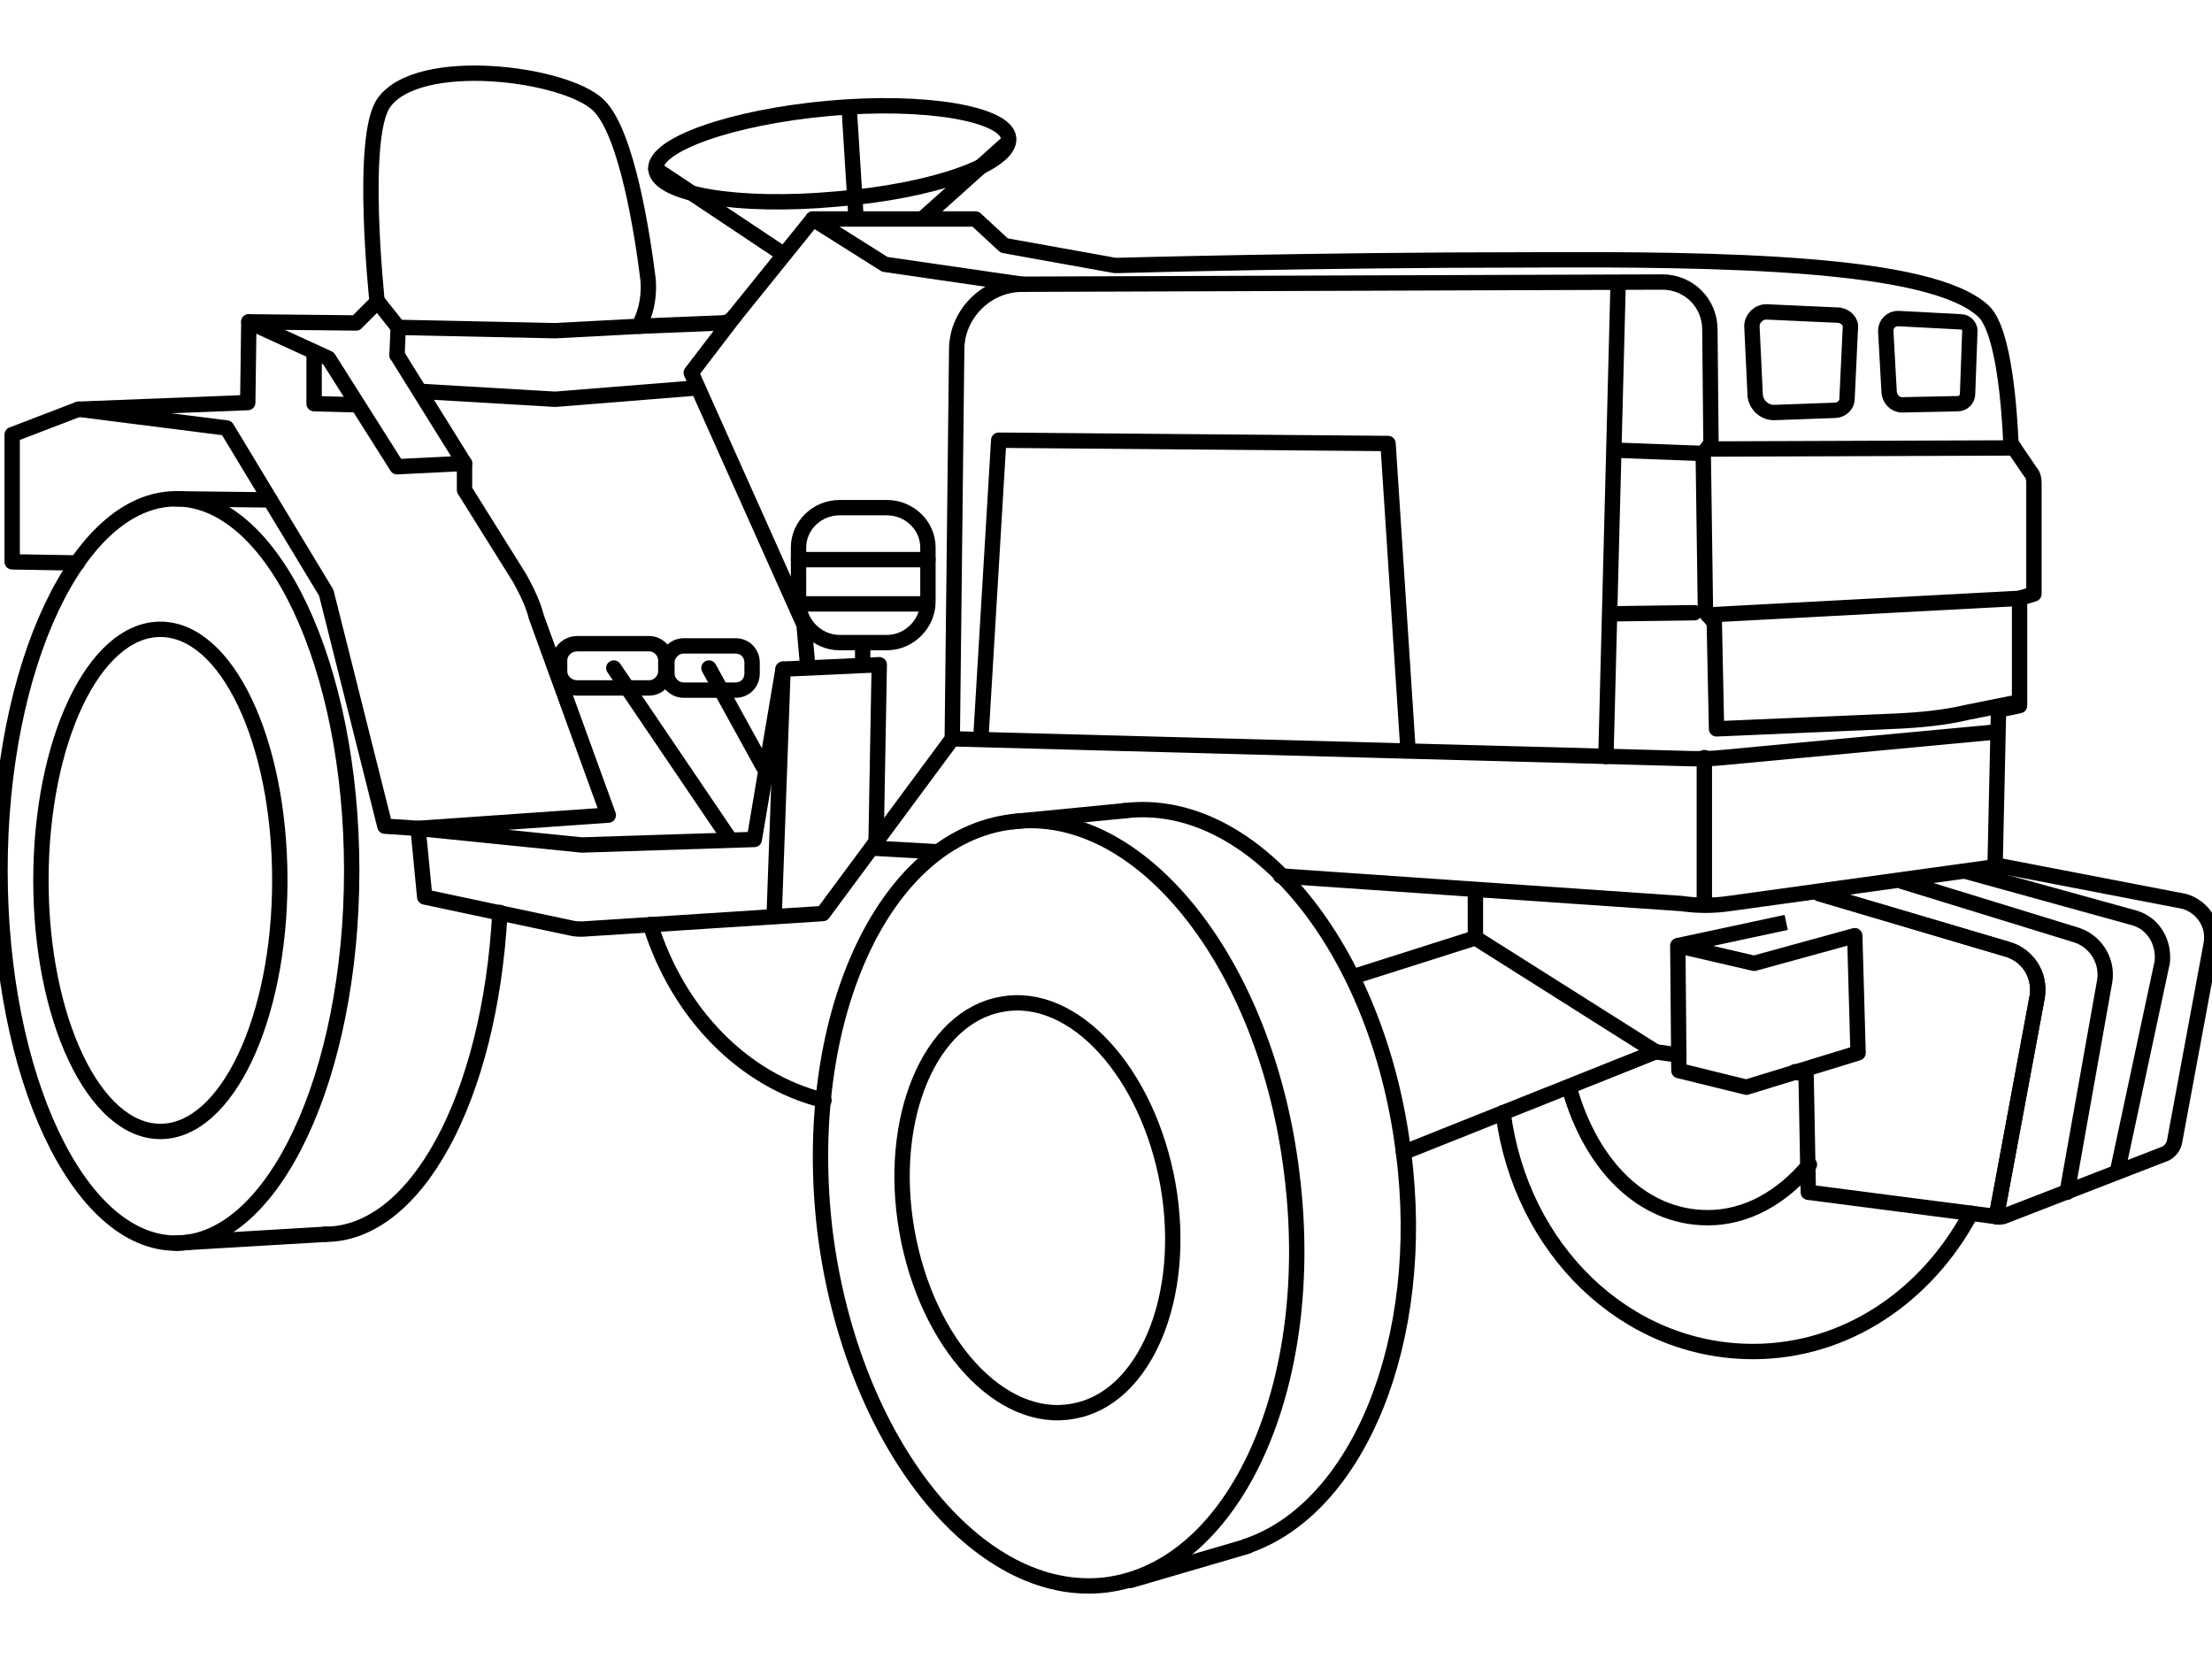 <?xml version="1.0" encoding="UTF-8"?>
<!DOCTYPE svg PUBLIC "-//W3C//DTD SVG 1.1//EN" "http://www.w3.org/Graphics/SVG/1.1/DTD/svg11.dtd">
<!-- Creator: CorelDRAW X7 -->
<svg xmlns="http://www.w3.org/2000/svg" xml:space="preserve" width="2in" height="1.5in" version="1.1" style="shape-rendering:geometricPrecision; text-rendering:geometricPrecision; image-rendering:optimizeQuality; fill-rule:evenodd; clip-rule:evenodd"
viewBox="0 0 2000 1500"
 xmlns:xlink="http://www.w3.org/1999/xlink">
 <defs>
  <style type="text/css">
   <![CDATA[
    .str1 {stroke:black;stroke-width:13.886}
    .str2 {stroke:black;stroke-width:13.886;stroke-linecap:round;stroke-linejoin:round}
    .str0 {stroke:black;stroke-width:13.886;stroke-linecap:round;stroke-linejoin:round}
    .fil1 {fill:none}
    .fil0 {fill:none;fill-rule:nonzero}
   ]]>
  </style>
 </defs>
 <g id="Layer_x0020_1">
  <g id="_926647472">
   <path class="fil0 str0" d="M1168 1061c24,191 -51,357 -168,372 -116,14 -230,-129 -254,-319 -23,-191 52,-357 169,-371 116,-15 230,128 253,318z"/>
   <path class="fil0 str0" d="M1017 733c116,-14 229,124 252,309 22,170 -41,322 -142,356"/>
   <line class="fil0 str0" x1="1017" y1="733" x2="915" y2= "743" />
   <line class="fil0 str0" x1="1022" y1="1429" x2="1128" y2= "1398" />
   <path class="fil0 str0" d="M1056 1071c18,102 -21,194 -86,205 -65,12 -132,-61 -150,-163 -18,-102 21,-194 86,-205 65,-12 132,62 150,163z"/>
   <path class="fil0 str0" d="M1782 1097c-40,75 -113,125 -197,125 -115,0 -210,-92 -226,-216"/>
   <path class="fil0 str0" d="M1636 1053c-25,30 -57,48 -92,48 -58,0 -105,-46 -125,-117"/>
   <path class="fil0 str0" d="M1623 969l10 3 2 106 170 22c2,1 4,0 6,0l147 -57c4,-2 7,-6 8,-10l33 -178c4,-18 -7,-35 -24,-40l-166 -32c-3,-1 -5,-3 -5,-6l3 -135 19 -4 0 -97 13 -4 0 -101c0,-3 -1,-7 -3,-9l-15 -22c-2,-3 -3,-5 -3,-8 -1,-19 -5,-98 -25,-116 -48,-44 -235,-47 -414,-46 -189,0 -368,5 -368,5 -1,0 -2,0 -3,0l-100 -18 -26 -24 -147 0 -71 88c-3,4 -7,6 -12,6l-74 3 2 -5c5,-11 7,-24 6,-37 -5,-40 -19,-133 -45,-158 -30,-29 -163,-46 -194,-2 -22,31 -6,180 -6,180l-19 19 -97 -1 -1 73 -153 6 -60 23 0 115 59 1"/>
   <polyline class="fil0 str0" points="1269,1042 1497,951 1518,954 "/>
   <path class="fil0 str0" d="M1819 636l-40 8c-21,5 -43,7 -64,8l-163 7 -2 -96 -8 -10 -2 -143 7 -9 -1 -103c0,-24 -19,-43 -43,-43l-579 2c-32,0 -59,27 -59,59l-4 352 -117 158 -217 14c-4,0 -7,0 -11,-1l-132 -28 -6 -62 -30 -2 -53 -211 -90 -149 -134 -17"/>
   <path class="fil0 str0" d="M1809 783l-246 34c-14,2 -28,2 -42,0l-363 -25"/>
   <path class="fil0 str0" d="M861 668l670 18c8,0 17,0 26,-1l246 -23"/>
   <polyline class="fil0 str0" points="700,827 708,605 795,601 792,767 845,770 "/>
   <polyline class="fil0 str0" points="730,599 727,565 625,337 664,286 "/>
   <path class="fil0 str0" d="M802 581l-43 0c-20,0 -37,-17 -37,-37l0 -49c0,-20 17,-36 37,-36l43 0c20,0 37,16 37,36l0 49c0,20 -17,37 -37,37z"/>
   <line class="fil0 str0" x1="780" y1="582" x2="780" y2= "599" />
   <polyline class="fil0 str0" points="420,419 359,422 297,324 225,291 "/>
   <polyline class="fil0 str0" points="284,321 284,365 323,366 "/>
   <line class="fil0 str0" x1="722" y1="506" x2="839" y2= "506" />
   <line class="fil0 str0" x1="723" y1="546" x2="836" y2= "546" />
   <polyline class="fil0 str0" points="341,272 360,296 359,321 "/>
   <polyline class="fil0 str0" points="360,296 502,299 578,295 "/>
   <polyline class="fil0 str0" points="627,351 502,361 383,354 "/>
   <polyline class="fil0 str0" points="1273,677 1255,401 903,398 887,665 "/>
   <polyline class="fil0 str0" points="1227,882 1334,848 1334,807 "/>
   <path class="fil0 str0" d="M318 787c0,186 -71,337 -159,337 -88,0 -159,-151 -159,-337 0,-185 71,-336 159,-336 88,0 159,151 159,336z"/>
   <path class="fil0 str0" d="M452 825c-9,168 -76,291 -158,291"/>
   <line class="fil0 str0" x1="159" y1="1124" x2="294" y2= "1116" />
   <line class="fil0 str0" x1="159" y1="451" x2="244" y2= "452" />
   <path class="fil0 str0" d="M253 796c0,125 -48,227 -108,227 -60,0 -108,-102 -108,-227 0,-126 48,-227 108,-227 60,0 108,101 108,227z"/>
   <path class="fil0 str0" d="M745 995c-73,-18 -132,-79 -157,-159"/>
   <line class="fil0 str0" x1="1540" y1="410" x2="1460" y2= "407" />
   <path class="fil0 str0" d="M912 125c2,23 -68,48 -156,55 -88,8 -161,-4 -163,-27 -2,-22 68,-47 156,-55 88,-8 161,5 163,27z"/>
   <line class="fil0 str0" x1="768" y1="101" x2="774" y2= "197" />
   <line class="fil0 str0" x1="911" y1="129" x2="835" y2= "197" />
   <line class="fil0 str0" x1="593" y1="153" x2="707" y2= "229" />
   <path class="fil0 str0" d="M708 605l-26 154 -156 5 -148 -15 172 -12 -65 -179c-3,-12 -9,-24 -15,-35l-50 -80 0 -24 -61 -98"/>
   <line class="fil0 str0" x1="555" y1="604" x2="660" y2= "759" />
   <line class="fil0 str0" x1="641" y1="604" x2="690" y2= "693" />
   <path class="fil0 str0" d="M587 622l-65 0c-9,0 -16,-7 -16,-15l0 -10c0,-8 7,-15 16,-15l65 0c8,0 15,7 15,15l0 10c0,8 -7,15 -15,15z"/>
   <path class="fil0 str0" d="M665 624l-47 0c-8,0 -15,-7 -15,-15l0 -10c0,-8 7,-15 15,-15l47 0c9,0 15,7 15,15l0 10c0,8 -6,15 -15,15z"/>
   <polyline class="fil0 str0" points="735,198 800,239 924,257 "/>
   <line class="fil0 str0" x1="1532" y1="554" x2="1456" y2= "555" />
   <path class="fil0 str0" d="M1645 808l169 50c19,5 31,23 28,43l-37 199"/>
   <path class="fil0 str0" d="M1645 808l169 50c19,5 31,23 28,43l-37 199"/>
   <path class="fil0 str0" d="M1720 797l156 48c18,5 30,23 27,42l-34 191"/>
   <path class="fil0 str0" d="M1778 788l152 42c17,5 27,22 25,40l-40 187"/>
   <polygon class="fil0 str0" points="1517,855 1518,968 1579,983 1680,952 1677,846 1586,871 "/>
   <line class="fil0 str1" x1="1517" y1="855" x2="1615" y2= "834" />
   <path class="fil0 str1" d="M1597 282l66 3c6,1 11,6 10,12l-3 64c0,5 -5,10 -11,10l-55 2c-9,0 -16,-7 -17,-15l-3 -63c0,-7 6,-13 13,-13z"/>
   <line class="fil1 str2" x1="1821" y1="405" x2="1544" y2= "406" />
   <line class="fil1 str2" x1="1826" y1="541" x2="1544" y2= "556" />
   <path class="fil0 str1" d="M1716 288l57 3c5,0 9,5 8,10l-2 55c0,5 -4,9 -9,9l-48 1c-8,1 -14,-5 -14,-13l-3 -54c0,-6 5,-11 11,-11z"/>
   <line class="fil1 str2" x1="1497" y1="951" x2="1334" y2= "848" />
   <line class="fil1 str2" x1="1452" y1="684" x2="1463" y2= "258" />
   <line class="fil1 str2" x1="1541" y1="818" x2="1541" y2= "685" />
  </g>
 </g>
</svg>
